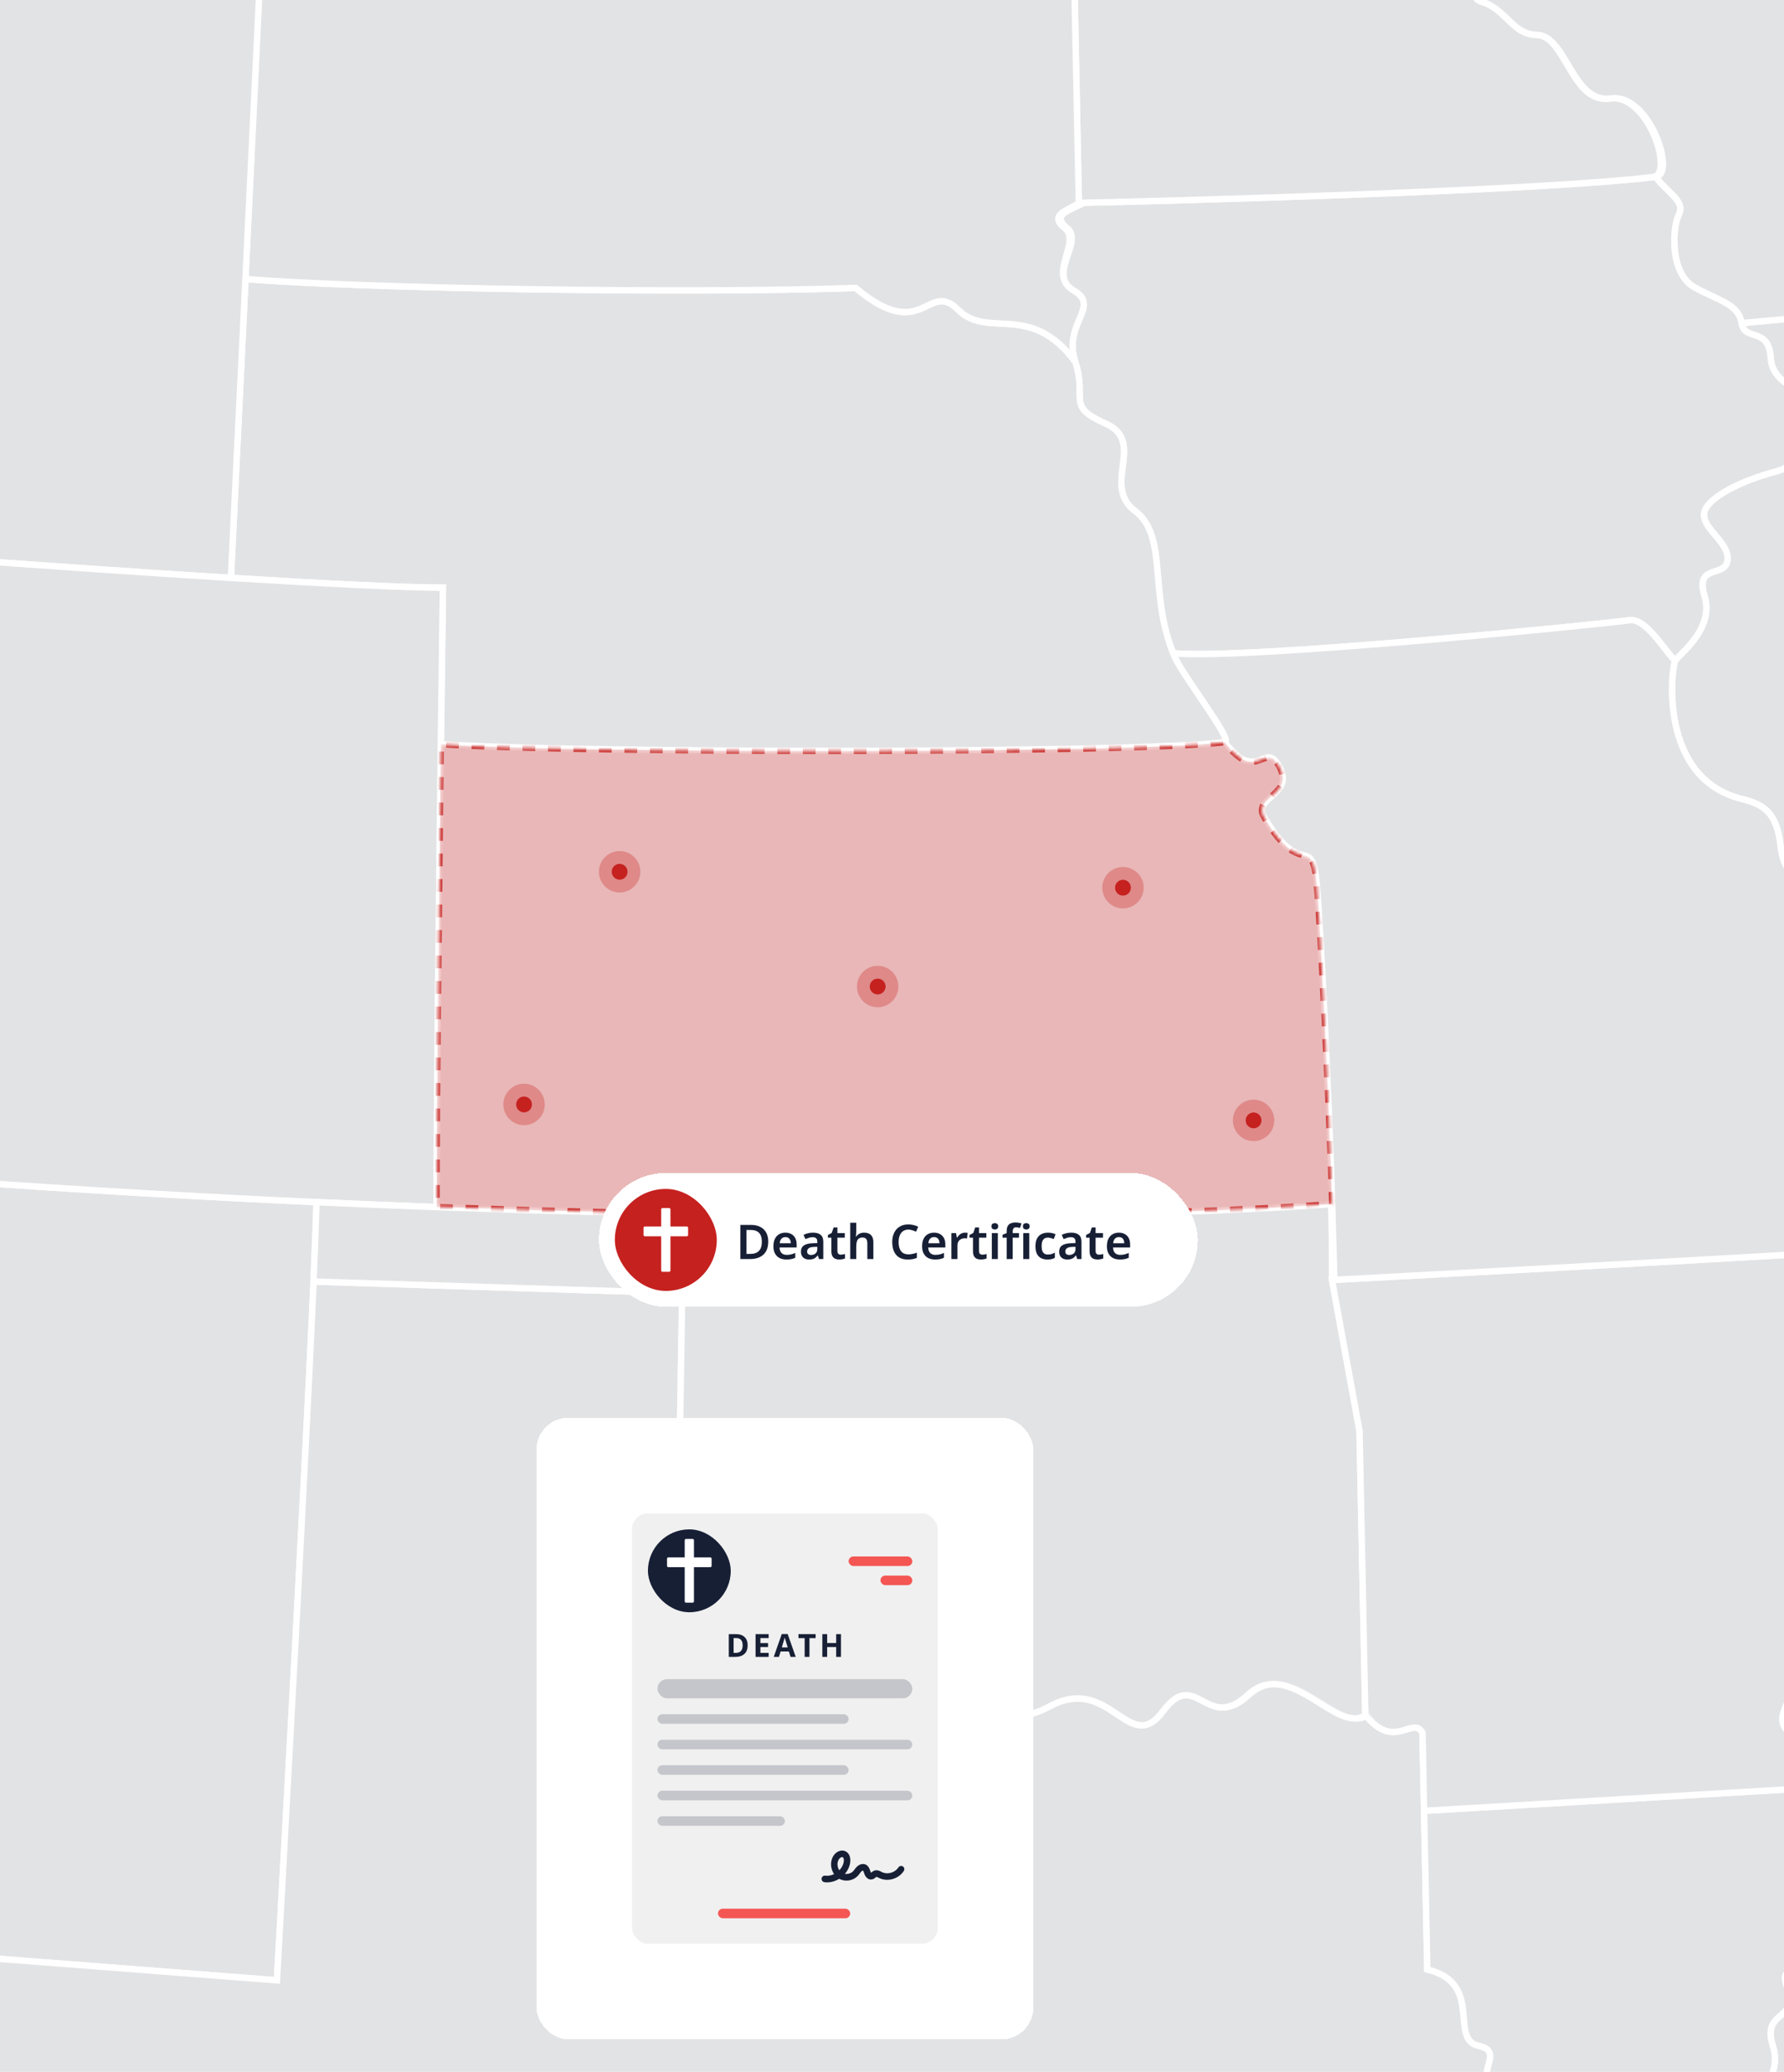 <svg width="560" height="650" viewBox="0 0 560 650" fill="none" xmlns="http://www.w3.org/2000/svg">
<g id="HERO Image - KS - Death" clip-path="url(#clip0_3044_57499)">
<rect width="560" height="650" fill="#F8F8F8"/>
<g id="IMG Hero" clip-path="url(#clip1_3044_57499)">
<g id="Map">
<path id="us_13" d="M555.829 112.342C556.403 122.357 570.51 122.069 566.939 128.83C563.367 135.592 568.006 145.153 557.297 147.969C546.587 150.786 535.552 156.212 534.906 161.049C534.26 165.886 542.89 170.17 542.266 175.757C541.641 181.344 531.887 176.71 535.059 187.049C538.23 197.387 526.885 205.416 525.809 207.296C524.734 209.175 520.249 244.183 546.865 250.699C553.696 252.37 557.809 254.97 558.947 265.679C561.256 287.547 590.341 268.533 578.678 286.076C560.66 313.186 598.06 325.427 600.628 323.887C605.732 320.825 610.801 330.731 609.741 333.732C608.682 336.732 616.711 347.706 612.678 350.015C608.644 352.324 622.215 362.085 624.786 360.916C627.356 359.747 625.982 346.769 637.972 351.728C649.963 356.688 650.737 358.156 650.153 347.767C649.568 337.378 670.106 337.068 661.281 328.967C652.571 320.975 664.912 324.808 663.684 318.887C662.456 312.967 653.108 301.713 663.334 297.199C673.56 292.685 668.819 279.405 673.614 277.446C678.408 275.487 680.821 266.528 675.554 263.298C670.288 260.068 670.103 251.15 672.209 245.166L659.413 127.674C653.887 123.825 645.028 102.211 644.323 92.324L546.692 101.373C547.554 107.31 555.258 102.324 555.829 112.342Z" fill="#171F35" fill-opacity="0.1" stroke="white" stroke-width="2"/>
<path id="us_15" d="M334.957 71.526C340.384 75.872 328.484 86.146 337.05 91.173C345.616 96.199 333.614 101.274 337.504 113.451C341.393 125.629 334.372 127.26 347.113 132.937C359.854 138.615 345.645 152.285 356.21 160.239C366.776 168.194 360.449 185.782 368.265 204.94C391.713 207.076 506.254 195.432 511.438 194.586C516.622 193.74 522.406 204.019 525.815 207.292C526.883 205.423 538.244 197.381 535.064 187.045C531.885 176.709 541.631 181.343 542.272 175.754C542.912 170.164 534.264 165.877 534.912 161.046C535.561 156.214 546.593 150.774 557.303 147.966C568.012 145.158 563.365 135.583 566.944 128.827C570.524 122.07 556.408 122.353 555.835 112.338C555.261 102.323 547.56 107.306 546.695 101.378C545.83 95.449 539.869 94.461 531.979 90.166C524.088 85.871 524.905 71.366 527.051 67.237C529.197 63.107 522.817 59.896 519.75 55.492C483.808 59.939 363.895 63.134 340.128 63.617C336.465 65.921 329.53 67.186 334.957 71.526Z" fill="#171F35" fill-opacity="0.1" stroke="white" stroke-width="2"/>
<path id="us_22" d="M811.295 -1.713C814.656 17.039 828.198 25.677 828.577 44.243C829.698 50.916 830.066 56.594 828.884 59.095C820.715 59.263 803.658 61.348 813.415 77.983C810.535 82.497 811.928 95.374 816.207 93.278C813.756 94.314 801.074 103.991 801.165 108.446L754.719 114.348L683.044 121.261C690.289 112.185 707.015 82.139 695.168 60.093C683.322 38.047 689.488 24.546 681.386 15.798C673.285 7.051 688.967 -1.195 686.725 -13.53C684.483 -25.865 693.959 -23.092 693.305 -30.504C692.651 -37.917 702.381 -47.033 704.604 -35.194C706.828 -23.356 714.604 -30.446 712.938 -39.329C711.272 -48.213 714.606 -54.713 721.023 -55.839C727.441 -56.965 720.714 -70.691 725.561 -75.744C726.338 -76.634 727.3 -77.343 728.381 -77.822C729.461 -78.3 730.632 -78.536 731.814 -78.513C732.995 -78.489 734.156 -78.208 735.217 -77.688C736.277 -77.167 737.211 -76.421 737.952 -75.501C739.978 -73.064 754.235 -77.819 752.928 -69.362C751.62 -60.906 784.068 -67.76 779.474 -55.046C772.44 -35.584 792.941 -26.097 781.343 -11.995C769.744 2.107 783.98 -4.123 772.769 4.742C761.557 13.607 769.998 14.487 776.949 15.334C783.9 16.18 784.503 -2.652 794.006 1.611C803.509 5.873 807.94 -20.465 811.295 -1.713ZM704.359 -120.872C690.227 -109.688 683.226 -113.011 673.346 -111.324C663.467 -109.637 661.884 -91.154 652.888 -100.503C638.599 -115.363 631.953 -101.068 617.042 -117.602C611.225 -124.054 605.564 -107.459 598.906 -118.718C592.249 -129.977 606.463 -136.704 612.872 -138.322C619.281 -139.939 619.233 -152.416 607.761 -146.14C596.288 -139.865 576.489 -118.98 567.411 -109.162C554.809 -95.535 546.024 -113.478 532.031 -95.068C537.562 -91.216 533.649 -83.493 549.206 -83.037C588.768 -81.865 564.213 -71.455 600.345 -72.691C611.725 -73.078 612.44 -62.547 622.84 -62.747C633.239 -62.948 617.365 -48.255 631.115 -45.581C635.869 -44.657 638.274 -42.885 639.123 -40.573C646.357 -51.344 653.182 -81.198 657.325 -72.365C661.468 -63.532 667.428 -62.665 668.245 -71.102C669.062 -79.54 689.48 -74.506 691.287 -82.965C693.094 -91.424 712.359 -93.797 718.896 -88.976C725.433 -84.156 731.092 -98.3 737.154 -92.153C743.216 -86.005 754.82 -92.126 753.397 -96.613C751.975 -101.1 746.401 -99.691 745.021 -106.842C743.641 -113.993 737.691 -114.124 731.794 -112.018C720.639 -99.413 714.598 -128.982 704.356 -120.872H704.359ZM587.34 -175.933C584.791 -179.347 560.732 -161.294 564.918 -158.636C570.932 -154.8 589.876 -172.519 587.34 -175.933Z" fill="#171F35" fill-opacity="0.1" stroke="white" stroke-width="2"/>
<path id="us_23" d="M311.842 -159.164C319.935 -137.542 324.609 -138.185 323.168 -130.297C320.232 -114.22 329.307 -100.152 326.531 -93.22C317.341 -70.371 337.684 -74.503 332.473 -50.377C339.147 -39.249 320.91 -41.104 322.885 -35.202C324.86 -29.3 336.822 -25.827 337.032 -15.804L338.655 63.655C362.413 63.171 483.067 59.96 519.018 55.513C525.544 54.712 517.365 29.172 505.297 30.904C493.229 32.637 491.55 11.127 482.261 10.946C474.6 10.796 472.905 2.967 465.052 0.535C457.198 -1.896 471.458 -15.198 462.364 -24.29C453.269 -33.381 466.68 -32.178 459.459 -40.207C452.239 -48.236 467.956 -61.183 472.4 -62.015C476.845 -62.848 474.6 -81.747 474.448 -89.171C474.295 -96.594 479.565 -93.362 480.219 -97.833C480.873 -102.304 523.126 -143.284 535.602 -150.598C548.079 -157.912 548.789 -159.783 546.72 -163.944C540.378 -159.107 543.616 -170.319 523.414 -165.202C518.329 -163.912 519.33 -171.306 514.624 -171.21C509.918 -171.114 501.475 -148.409 474.247 -171.875C469.296 -176.146 464.769 -163.261 454.737 -181.383C449.932 -190.051 438.577 -184.771 426.327 -178.081C414.078 -171.392 421.862 -190.627 396.431 -186.386C387.868 -184.96 387.104 -206.253 387.104 -206.253C387.104 -206.253 388.348 -218.167 374.523 -216.149C375.375 -210.751 375.821 -205.298 375.858 -199.834C353.53 -198.074 331.087 -196.726 308.529 -195.79C320.656 -173.709 305.126 -177.102 311.842 -159.164Z" fill="#171F35" fill-opacity="0.1" stroke="white" stroke-width="2"/>
<path id="us_24" d="M677.894 452.941C637.571 457.479 603.812 460.97 591.236 461.865C594.319 469.016 579.521 472.294 581.427 480.427C583.332 488.561 575.33 485.005 575.776 494.903C576.221 504.801 563.764 501.339 567.421 509.931C571.078 518.524 559.634 517.024 562.763 524.391C565.891 531.759 554.861 538.67 562.658 543.958C570.456 549.246 558.435 555.185 563.518 561.271C573.843 569.73 560.395 578.427 570.458 585.65C580.522 592.873 558.476 593.074 567.554 600.809C576.632 608.545 567.914 603.281 568.59 613.667C569.265 624.054 557.165 613.4 561.089 623.731C565.013 634.061 552.8 630.332 556.508 641.898C560.216 653.465 546.648 659.196 555.331 658.763C564.014 658.331 604.572 655.277 632.016 652.99C618.079 673.81 643.385 676.28 640.224 691.204C651.969 695.918 654.332 678.631 660.095 682.128C670.374 688.361 667.836 672.809 675.625 678.842C683.414 684.875 681.607 672.831 689.66 674.838L678.449 604.247L677.894 452.941Z" fill="#171F35" fill-opacity="0.1" stroke="white" stroke-width="2"/>
<path id="us_27" d="M384.452 232.849C387.49 232.472 370.251 210.853 368.279 204.951C360.463 185.793 366.784 168.205 356.224 160.251C345.664 152.296 359.87 138.629 347.127 132.948C334.383 127.268 341.404 125.637 337.517 113.462C323.313 94.435 310.188 106.589 300.707 97.126C291.225 87.663 289.789 108.121 268.624 90.354C214.436 92.204 112.958 90.487 77.064 87.543C74.886 132.121 73.116 167.912 72.491 181.306C102.922 183.175 127.365 184.363 139.043 184.376C139.043 184.376 138.75 205.015 138.387 233.441C178.379 236.359 355.917 236.404 384.452 232.849Z" fill="#171F35" fill-opacity="0.1" stroke="white" stroke-width="2"/>
<path id="us_41" d="M268.611 90.35C289.777 108.12 291.215 87.66 300.694 97.123C310.173 106.585 323.298 94.434 337.504 113.459C333.615 101.281 345.622 96.204 337.051 91.181C328.479 86.157 339.637 75.896 334.211 71.553C328.784 67.21 335.721 65.947 338.65 63.657L337.027 -15.801C336.821 -25.825 324.86 -29.292 322.879 -35.2C320.898 -41.107 338.767 -39.238 332.091 -50.367C293.524 -50.46 142.925 -52.441 83.754 -56.239C83.025 -40.632 82.361 -24.554 81.594 -8.458C80.014 24.749 78.442 58.051 77.006 87.529C112.901 90.481 214.418 92.198 268.611 90.35Z" fill="#171F35" fill-opacity="0.1" stroke="white" stroke-width="2"/>
<path id="us_49" d="M527.052 67.237C524.917 71.367 524.089 85.869 531.98 90.167C539.87 94.465 545.831 95.458 546.696 101.378L644.327 92.329C643.633 82.434 645.251 64.568 635.649 55.359C626.048 46.15 642.688 36.393 638.548 27.563C634.408 18.733 650.077 9.993 644.509 4.166C638.94 -1.661 648.945 -21.193 643.953 -23.061C638.962 -24.93 637.013 0.856 625.986 -5.358C617.033 -10.409 642.744 -30.546 639.106 -40.572C638.268 -42.884 635.863 -44.656 631.098 -45.58C617.351 -48.249 633.217 -62.96 622.823 -62.746C612.429 -62.533 611.713 -73.077 600.328 -72.69C564.199 -71.454 588.752 -81.861 549.189 -83.036C533.635 -83.495 537.545 -91.218 532.015 -95.067C526.484 -98.916 524.204 -89.461 516.663 -94.752C509.122 -100.042 524.837 -106.806 521.762 -112.191C518.687 -117.575 489.481 -92.213 480.2 -97.846C479.543 -93.374 474.282 -96.61 474.431 -89.183C474.581 -81.757 476.834 -62.861 472.389 -62.028C467.945 -61.195 452.236 -48.244 459.459 -40.22C466.682 -32.196 453.282 -33.405 462.395 -24.302C471.509 -15.2 457.276 -1.907 465.126 0.523C472.977 2.952 474.768 10.794 482.429 10.933C491.715 11.117 493.587 32.621 505.652 30.889C517.718 29.157 526.27 54.681 519.744 55.487C522.819 59.897 529.196 63.108 527.052 67.237Z" fill="#171F35" fill-opacity="0.1" stroke="white" stroke-width="2"/>
<path id="us_50" d="M-109.065 167.805C-54.431 172.578 18.498 178.005 72.486 181.307C73.11 167.912 74.888 132.111 77.058 87.543C78.499 58.071 80.117 24.763 81.695 -8.441C49.067 -9.602 -118.805 -24.313 -156.592 -31.467L-159.686 -7.544L-175.091 111.463L-181.404 160.219C-171.065 162.005 -143.766 164.783 -109.065 167.805Z" fill="#171F35" fill-opacity="0.1" stroke="white" stroke-width="2"/>
<path id="us_31" d="M86.932 621.28C86.932 621.28 95.405 470.059 98.44 402.061C98.912 391.413 99.254 382.809 99.409 377.142C27.374 373.878 -50.536 368.555 -129.373 360.518C-142.944 490.272 -155.957 614.722 -158.802 632.593C-139.081 634.395 -123.647 635.743 -123.647 635.743L-120.588 615.619C-120.588 615.619 -58.347 619.799 -55.37 619.988L-58.79 610.026L86.932 621.28Z" fill="#171F35" fill-opacity="0.1" stroke="white" stroke-width="2"/>
<path id="us_43" d="M469.695 696.423C478.306 693.513 467.007 686.074 472.364 682.008C477.722 677.943 483.007 657.274 471.812 654.781C460.617 652.288 473.568 643.837 464.119 641.813C454.669 639.79 465.942 622.21 448.023 617.872L447.006 568.115L446.506 543.611C443.421 538.104 436.964 549.467 429.3 538.019C420.523 544.516 405.156 519.571 392.023 531.724C378.889 543.878 375.31 522.774 364.827 536.94C354.345 551.106 348.336 525.195 329.592 535.232C310.848 545.268 323.826 523.083 308.771 531.19C293.716 539.297 306.636 516.752 292.344 525.958C278.052 535.165 282.286 512.526 268.469 520.505C253.788 528.975 263.488 512.801 251.295 516.026C239.101 519.25 245.462 503.141 231.429 507.142C217.397 511.144 227.788 491.66 212.274 496.777C213.174 473.391 214.143 405.723 214.143 405.723L98.44 402.063C95.405 470.06 86.933 621.283 86.933 621.283L-58.795 610.029L-55.376 619.991C-52.402 620.178 -43.468 620.987 -44.308 628.434C-45.149 635.882 -27.758 642.531 -24.822 648.585C-11.633 675.813 6.297 668.758 5.531 679.662C4.765 690.566 17.599 688.583 15.29 696.796C12.981 705.01 19.118 714.547 21.293 723.92C23.469 733.292 38.58 733.721 39.258 742.621C39.936 751.521 57.925 752.332 65.578 758.183C85.448 773.377 88.801 719.075 108.509 726.351C119.429 730.379 116.784 718.752 122.579 724.08C128.374 729.408 147.505 719.862 153.938 731.613C160.372 743.363 184.903 756.488 185.917 769.835C186.932 783.182 198.706 789.633 198.196 800.532C197.686 811.431 219.858 806.282 219.249 825.117C218.948 834.484 237.478 832.423 233.664 851.811C231.878 860.886 243.914 868.689 244.392 880.071C244.87 891.453 259.34 884.716 262.009 893.324C264.679 901.933 273.949 896.311 280.028 902.619C292.68 915.739 305.691 898.134 320.156 915.165C325.372 921.304 325.289 911.841 326.976 909.572C328.663 907.304 323.268 901.079 324.766 898.23C328.58 890.97 311.152 886.627 318.672 878.79C326.191 870.952 308.541 867.861 314.846 861.289C321.151 854.717 317.356 850.585 314.369 849.905C311.382 849.224 310.816 845.772 315.255 844.94C319.694 844.107 324.718 832.306 323.845 828.924C319.539 812.176 335.35 822.25 331.92 812.165C329.998 806.501 341.062 799.104 344.068 800.53C347.073 801.955 343.902 792.604 350.17 796.44C356.437 800.276 358.237 791.329 355.242 790.392C352.247 789.455 347.38 773.524 355.306 781.476C366.682 792.887 359.611 773.962 372.459 784.591C379.074 790.058 376.861 777.667 385.886 779.613C401.635 783.008 398.376 768.46 407.756 766.779C417.136 765.097 416.161 753.982 420.334 752.161C424.506 750.341 422.851 741.956 420.547 738.534C418.244 735.112 424.751 726.068 428.972 726.479C433.192 726.891 432.623 735.555 439.059 735.435C445.495 735.315 458.19 726.378 465.811 723.503C472.044 714.7 461.092 699.322 469.695 696.423Z" fill="#171F35" fill-opacity="0.1" stroke="white" stroke-width="2"/>
<path id="us_18" d="M632.003 652.999C604.559 655.287 564.009 658.338 555.318 658.773C546.626 659.208 560.197 653.474 556.495 641.908C552.793 630.342 565.002 634.057 561.075 623.74C557.149 613.423 569.257 624.066 568.576 613.677C567.896 603.288 576.614 608.56 567.541 600.819C558.468 593.078 580.5 592.885 570.445 585.66C560.389 578.434 573.095 569.753 562.77 561.291L447.012 568.117L448.029 617.873C465.948 622.211 454.667 639.762 464.125 641.814C473.582 643.867 460.252 652.289 471.45 654.785C482.647 657.281 477.549 677.944 472.186 682.012C466.824 686.08 478.214 693.525 469.602 696.427C460.991 699.328 472.005 714.698 465.742 723.499C473.361 720.622 472.704 723.601 478.398 723.499C484.092 723.398 483.005 718.206 485.413 714.69C487.821 711.175 492.068 713.073 490.469 719.538C488.87 726.003 533.712 727.327 538.642 725.741C543.573 724.156 534.676 713.195 544.656 717.199C554.637 721.203 555.334 713.729 559.105 721.121C567.114 736.808 578.917 720.963 581.758 738.987C583.092 747.387 593.465 742.457 594.023 745.42C594.581 748.383 604.949 746.685 602.859 741.771C600.769 736.856 603.745 736.795 610.424 736.165C617.102 735.535 615.96 740.508 620.727 743.372C625.495 746.237 620.135 738.677 623.8 736.376C627.465 734.075 618.194 728.315 618.322 722.866C618.45 717.418 635.628 728.862 638.091 732.863C643.211 741.178 646.729 726.262 649.57 736.6C652.41 746.939 656.214 734.489 660.311 741.087C664.408 747.686 667.211 738.968 665.345 732.812C663.479 726.657 641.036 730.834 640.787 718.454C640.539 706.074 649.038 714.912 650.24 708.601C653.373 692.201 643.726 704.774 640.304 707.075C636.882 709.376 632.761 701.53 636.177 699.237C639.594 696.944 628.682 695.917 625.767 698.704C622.852 701.49 597.846 701.749 610.234 690.106C617.009 683.739 622.975 683.165 627.542 688.771C632.109 694.377 633.129 688.381 640.224 691.237C643.371 676.289 618.066 673.828 632.003 652.999Z" fill="#171F35" fill-opacity="0.1" stroke="white" stroke-width="2"/>
<path id="us_6" d="M138.378 233.442C138.741 205.013 139.034 184.376 139.034 184.376C127.353 184.36 102.915 183.17 72.482 181.307C18.495 178.005 -54.434 172.578 -109.068 167.805C-115.082 223.947 -122.305 292.952 -129.379 360.516C-50.548 368.556 27.368 373.879 99.403 377.14C112.146 377.721 124.696 378.235 137.054 378.683C137.024 346.694 137.79 279.741 138.378 233.442Z" fill="#171F35" fill-opacity="0.1" stroke="white" stroke-width="2"/>
<path id="us_36" d="M418.118 401.548C418.118 401.548 418.246 391.827 417.83 377.791C364.521 381.702 261.575 383.277 136.879 378.702C124.533 378.248 112.054 377.733 99.321 377.153C99.169 382.818 98.876 391.421 98.4 402.066L214.127 405.729C214.127 405.729 213.182 473.397 212.283 496.783C227.797 491.652 217.413 511.149 231.446 507.148C245.479 503.146 239.126 519.248 251.316 516.031C263.507 512.815 253.81 528.983 268.496 520.51C282.313 512.534 278.085 535.17 292.382 525.964C306.679 516.757 293.764 539.311 308.83 531.201C323.896 523.092 310.966 545.274 329.715 535.235C348.465 525.195 354.559 551.106 365.036 536.943C375.513 522.779 378.551 543.883 391.67 531.738C404.79 519.592 419.797 544.535 428.577 538.043L426.756 448.935L418.118 401.548Z" fill="#171F35" fill-opacity="0.1" stroke="white" stroke-width="2"/>
<path id="us_4" d="M596.501 442.477C592.657 435.87 603.836 441.161 601.228 431.236C597.47 416.95 614.783 427.987 609.679 412.745C606.383 413.301 591.947 416.947 587.748 413.936C577.701 406.713 602.787 398.523 589.035 392.047C524.733 395.918 418.111 401.561 418.111 401.561L426.752 448.934L428.573 538.042C437.72 549.464 443.433 538.111 446.521 543.618L447.02 568.123L562.779 561.297C557.694 555.216 570.09 549.258 562.288 543.973C554.485 538.688 565.705 531.766 562.579 524.401C559.453 517.037 570.974 518.529 567.33 509.942C563.687 501.354 576.185 504.808 575.739 494.91C575.293 485.013 583.29 487.842 581.395 479.711C579.5 471.58 594.312 469.271 591.2 460.423C590.949 460.423 590.666 461.181 590.436 461.199C590.668 461.181 590.97 461.517 591.221 461.509C588.151 454.344 600.353 449.089 596.501 442.477Z" fill="#171F35" fill-opacity="0.1" stroke="white" stroke-width="2"/>
<path id="us_25" d="M612.69 350.023C616.726 347.716 608.702 336.735 609.754 333.74C610.805 330.745 605.75 320.833 600.641 323.895C598.073 325.435 560.672 313.194 578.691 286.084C590.353 268.541 561.268 287.552 558.959 265.687C557.835 254.978 553.711 252.375 546.877 250.707C520.261 244.189 524.743 209.185 525.821 207.304C522.413 204.031 516.628 193.749 511.444 194.597C506.261 195.446 391.719 207.074 368.271 204.952C370.244 210.854 387.491 232.475 384.445 232.849C394.749 246.383 397.05 231.851 401.684 240.673C406.318 249.495 393.059 250.016 396.815 256.371C408.736 276.554 411.763 260.891 413.335 277.328C414.403 288.513 417.214 344.911 418.18 377.773C418.602 391.817 418.842 401.53 418.842 401.53C418.842 401.53 524.722 395.901 589.024 392.03C602.773 398.517 577.687 406.712 587.737 413.919C591.936 416.932 606.372 413.283 609.668 412.728C606.225 402.443 615.669 399.229 610.883 395.378C606.097 391.526 612.218 388.419 614.938 387.81C611.55 379.516 631.893 381.075 625.025 372.304C621.822 368.23 626.093 364.109 624.79 360.919C622.228 362.093 608.654 352.34 612.69 350.023Z" fill="#171F35" fill-opacity="0.1" stroke="white" stroke-width="2"/>
<g id="KS">
<g id="us_16">
<mask id="path-17-inside-1_3044_57499" fill="white">
<path d="M396.824 256.374C393.068 250.026 406.335 249.49 401.693 240.675C397.051 231.861 394.752 246.388 384.454 232.852C355.924 236.407 178.381 236.359 138.386 233.444C137.796 279.744 137.03 346.694 137.051 378.686C261.742 383.266 364.88 381.684 418.186 377.778C417.22 344.919 414.412 288.518 413.342 277.334C411.772 260.893 408.748 276.557 396.824 256.374Z"/>
</mask>
<path d="M396.824 256.374C393.068 250.026 406.335 249.49 401.693 240.675C397.051 231.861 394.752 246.388 384.454 232.852C355.924 236.407 178.381 236.359 138.386 233.444C137.796 279.744 137.03 346.694 137.051 378.686C261.742 383.266 364.88 381.684 418.186 377.778C417.22 344.919 414.412 288.518 413.342 277.334C411.772 260.893 408.748 276.557 396.824 256.374Z" fill="#C5211F" fill-opacity="0.3" stroke="#C5211F" stroke-opacity="0.8" stroke-width="2" stroke-miterlimit="10" stroke-linejoin="round" stroke-dasharray="4 4" mask="url(#path-17-inside-1_3044_57499)"/>
</g>
<g id="dots">
<g id="Ellipse 468">
<circle cx="164.5" cy="346.5" r="2.5" fill="#C5211F"/>
<circle cx="164.5" cy="346.5" r="4.5" stroke="#C5211F" stroke-opacity="0.3" stroke-width="4"/>
</g>
<g id="Ellipse 469">
<circle cx="194.5" cy="273.5" r="2.5" fill="#C5211F"/>
<circle cx="194.5" cy="273.5" r="4.5" stroke="#C5211F" stroke-opacity="0.3" stroke-width="4"/>
</g>
<g id="Ellipse 470">
<circle cx="352.5" cy="278.5" r="2.5" fill="#C5211F"/>
<circle cx="352.5" cy="278.5" r="4.5" stroke="#C5211F" stroke-opacity="0.3" stroke-width="4"/>
</g>
<g id="Ellipse 471">
<circle cx="275.5" cy="309.5" r="2.5" fill="#C5211F"/>
<circle cx="275.5" cy="309.5" r="4.5" stroke="#C5211F" stroke-opacity="0.3" stroke-width="4"/>
</g>
<g id="Ellipse 472">
<circle cx="393.5" cy="351.5" r="2.5" fill="#C5211F"/>
<circle cx="393.5" cy="351.5" r="4.5" stroke="#C5211F" stroke-opacity="0.3" stroke-width="4"/>
</g>
</g>
</g>
</g>
</g>
<g id="Certificate">
<g id="Certificate button hero" filter="url(#filter0_d_3044_57499)">
<rect x="186" y="363" width="188" height="42" rx="21" fill="white" shape-rendering="crispEdges"/>
<g id="child-icon">
<rect x="191" y="368" width="32" height="32" rx="16" fill="#C5211F"/>
<g id="certificate ui icon" clip-path="url(#clip2_3044_57499)">
<g id="icon">
<path id="Vector" d="M213.598 379.788H208.452V374.421C208.452 374.189 208.272 374 208.05 374H205.95C205.728 374 205.548 374.189 205.548 374.421V379.788H200.402C200.18 379.788 200 379.977 200 380.209V382.438C200 382.67 200.18 382.859 200.402 382.859H205.548V393.579C205.548 393.811 205.728 394 205.95 394H208.05C208.272 394 208.452 393.811 208.452 393.579V382.859H213.598C213.82 382.859 214 382.67 214 382.438V380.209C214 379.977 213.82 379.788 213.598 379.788Z" fill="white"/>
</g>
</g>
</g>
<path id="Birth Certificate" d="M239.155 384.54C239.155 385.74 238.925 386.745 238.465 387.555C238.015 388.365 237.36 388.975 236.5 389.385C235.65 389.795 234.62 390 233.41 390H230.395V379.29H233.725C234.835 379.29 235.795 379.49 236.605 379.89C237.415 380.29 238.04 380.88 238.48 381.66C238.93 382.43 239.155 383.39 239.155 384.54ZM237.145 384.6C237.145 383.75 237.015 383.05 236.755 382.5C236.495 381.95 236.11 381.545 235.6 381.285C235.09 381.015 234.465 380.88 233.725 380.88H232.315V388.395H233.47C234.71 388.395 235.63 388.08 236.23 387.45C236.84 386.81 237.145 385.86 237.145 384.6ZM244.53 381.72C245.26 381.72 245.885 381.87 246.405 382.17C246.935 382.46 247.345 382.88 247.635 383.43C247.925 383.97 248.07 384.63 248.07 385.41V386.37H242.7C242.72 387.11 242.925 387.685 243.315 388.095C243.705 388.495 244.245 388.695 244.935 388.695C245.465 388.695 245.935 388.645 246.345 388.545C246.765 388.435 247.195 388.28 247.635 388.08V389.595C247.235 389.785 246.82 389.925 246.39 390.015C245.96 390.105 245.445 390.15 244.845 390.15C244.055 390.15 243.35 390 242.73 389.7C242.12 389.39 241.64 388.925 241.29 388.305C240.95 387.685 240.78 386.915 240.78 385.995C240.78 385.065 240.935 384.285 241.245 383.655C241.565 383.015 242.005 382.535 242.565 382.215C243.125 381.885 243.78 381.72 244.53 381.72ZM244.53 383.115C244.03 383.115 243.62 383.28 243.3 383.61C242.99 383.93 242.805 384.41 242.745 385.05H246.24C246.24 384.67 246.175 384.335 246.045 384.045C245.925 383.755 245.74 383.53 245.49 383.37C245.24 383.2 244.92 383.115 244.53 383.115ZM253.216 381.72C254.266 381.72 255.061 381.95 255.601 382.41C256.151 382.86 256.426 383.57 256.426 384.54V390H255.091L254.716 388.875H254.656C254.426 389.165 254.186 389.41 253.936 389.61C253.696 389.8 253.416 389.935 253.096 390.015C252.786 390.105 252.406 390.15 251.956 390.15C251.476 390.15 251.041 390.06 250.651 389.88C250.271 389.7 249.971 389.425 249.751 389.055C249.531 388.675 249.421 388.2 249.421 387.63C249.421 386.79 249.726 386.16 250.336 385.74C250.956 385.31 251.891 385.075 253.141 385.035L254.551 384.99V384.585C254.551 384.065 254.426 383.695 254.176 383.475C253.926 383.255 253.576 383.145 253.126 383.145C252.716 383.145 252.321 383.205 251.941 383.325C251.561 383.445 251.191 383.585 250.831 383.745L250.231 382.425C250.631 382.215 251.086 382.045 251.596 381.915C252.116 381.785 252.656 381.72 253.216 381.72ZM253.561 386.19C252.731 386.22 252.156 386.365 251.836 386.625C251.516 386.875 251.356 387.215 251.356 387.645C251.356 388.025 251.471 388.3 251.701 388.47C251.931 388.64 252.226 388.725 252.586 388.725C253.136 388.725 253.601 388.57 253.981 388.26C254.361 387.94 254.551 387.47 254.551 386.85V386.16L253.561 386.19ZM261.944 388.635C262.184 388.635 262.414 388.615 262.634 388.575C262.854 388.525 263.059 388.47 263.249 388.41V389.82C263.049 389.91 262.789 389.985 262.469 390.045C262.149 390.115 261.814 390.15 261.464 390.15C261.004 390.15 260.584 390.075 260.204 389.925C259.834 389.765 259.534 389.495 259.304 389.115C259.084 388.735 258.974 388.205 258.974 387.525V383.295H257.879V382.47L259.079 381.81L259.679 380.085H260.864V381.87H263.174V383.295H260.864V387.51C260.864 387.89 260.964 388.175 261.164 388.365C261.364 388.545 261.624 388.635 261.944 388.635ZM266.778 381.315C266.778 381.635 266.763 381.95 266.733 382.26C266.713 382.56 266.693 382.785 266.673 382.935H266.793C266.963 382.655 267.173 382.43 267.423 382.26C267.673 382.08 267.948 381.945 268.248 381.855C268.558 381.765 268.878 381.72 269.208 381.72C269.818 381.72 270.343 381.825 270.783 382.035C271.223 382.245 271.558 382.57 271.788 383.01C272.028 383.44 272.148 384.005 272.148 384.705V390H270.258V385.08C270.258 384.46 270.138 384 269.898 383.7C269.658 383.4 269.278 383.25 268.758 383.25C268.258 383.25 267.863 383.36 267.573 383.58C267.283 383.79 267.078 384.105 266.958 384.525C266.838 384.935 266.778 385.44 266.778 386.04V390H264.888V378.6H266.778V381.315ZM283.148 380.76C282.658 380.76 282.223 380.85 281.843 381.03C281.463 381.21 281.138 381.47 280.868 381.81C280.608 382.15 280.408 382.56 280.268 383.04C280.138 383.52 280.073 384.06 280.073 384.66C280.073 385.47 280.183 386.165 280.403 386.745C280.623 387.315 280.958 387.755 281.408 388.065C281.868 388.375 282.443 388.53 283.133 388.53C283.593 388.53 284.033 388.485 284.453 388.395C284.883 388.295 285.333 388.165 285.803 388.005V389.64C285.363 389.82 284.918 389.95 284.468 390.03C284.028 390.11 283.518 390.15 282.938 390.15C281.838 390.15 280.928 389.925 280.208 389.475C279.488 389.015 278.953 388.375 278.603 387.555C278.253 386.725 278.078 385.755 278.078 384.645C278.078 383.835 278.188 383.095 278.408 382.425C278.638 381.755 278.963 381.175 279.383 380.685C279.813 380.195 280.343 379.815 280.973 379.545C281.603 379.275 282.328 379.14 283.148 379.14C283.688 379.14 284.218 379.205 284.738 379.335C285.268 379.455 285.763 379.625 286.223 379.845L285.563 381.42C285.183 381.25 284.788 381.1 284.378 380.97C283.978 380.83 283.568 380.76 283.148 380.76ZM291.2 381.72C291.93 381.72 292.555 381.87 293.075 382.17C293.605 382.46 294.015 382.88 294.305 383.43C294.595 383.97 294.74 384.63 294.74 385.41V386.37H289.37C289.39 387.11 289.595 387.685 289.985 388.095C290.375 388.495 290.915 388.695 291.605 388.695C292.135 388.695 292.605 388.645 293.015 388.545C293.435 388.435 293.865 388.28 294.305 388.08V389.595C293.905 389.785 293.49 389.925 293.06 390.015C292.63 390.105 292.115 390.15 291.515 390.15C290.725 390.15 290.02 390 289.4 389.7C288.79 389.39 288.31 388.925 287.96 388.305C287.62 387.685 287.45 386.915 287.45 385.995C287.45 385.065 287.605 384.285 287.915 383.655C288.235 383.015 288.675 382.535 289.235 382.215C289.795 381.885 290.45 381.72 291.2 381.72ZM291.2 383.115C290.7 383.115 290.29 383.28 289.97 383.61C289.66 383.93 289.475 384.41 289.415 385.05H292.91C292.91 384.67 292.845 384.335 292.715 384.045C292.595 383.755 292.41 383.53 292.16 383.37C291.91 383.2 291.59 383.115 291.2 383.115ZM300.906 381.72C301.026 381.72 301.166 381.725 301.326 381.735C301.486 381.745 301.621 381.765 301.731 381.795L301.566 383.55C301.476 383.53 301.356 383.515 301.206 383.505C301.066 383.485 300.941 383.475 300.831 383.475C300.531 383.475 300.241 383.525 299.961 383.625C299.691 383.715 299.446 383.855 299.226 384.045C299.016 384.225 298.846 384.46 298.716 384.75C298.596 385.04 298.536 385.385 298.536 385.785V390H296.646V381.87H298.101L298.371 383.28H298.461C298.621 382.99 298.821 382.73 299.061 382.5C299.301 382.26 299.576 382.07 299.886 381.93C300.206 381.79 300.546 381.72 300.906 381.72ZM306.387 388.635C306.627 388.635 306.857 388.615 307.077 388.575C307.297 388.525 307.502 388.47 307.692 388.41V389.82C307.492 389.91 307.232 389.985 306.912 390.045C306.592 390.115 306.257 390.15 305.907 390.15C305.447 390.15 305.027 390.075 304.647 389.925C304.277 389.765 303.977 389.495 303.747 389.115C303.527 388.735 303.417 388.205 303.417 387.525V383.295H302.322V382.47L303.522 381.81L304.122 380.085H305.307V381.87H307.617V383.295H305.307V387.51C305.307 387.89 305.407 388.175 305.607 388.365C305.807 388.545 306.067 388.635 306.387 388.635ZM311.221 381.87V390H309.331V381.87H311.221ZM310.276 378.735C310.556 378.735 310.801 378.81 311.011 378.96C311.221 379.1 311.326 379.355 311.326 379.725C311.326 380.085 311.221 380.345 311.011 380.505C310.801 380.655 310.556 380.73 310.276 380.73C309.986 380.73 309.736 380.655 309.526 380.505C309.326 380.345 309.226 380.085 309.226 379.725C309.226 379.355 309.326 379.1 309.526 378.96C309.736 378.81 309.986 378.735 310.276 378.735ZM317.853 383.295H315.888V390H313.998V383.295H312.693V382.395L313.998 381.855V381.3C313.998 380.6 314.108 380.05 314.328 379.65C314.548 379.25 314.868 378.965 315.288 378.795C315.708 378.615 316.203 378.525 316.773 378.525C317.173 378.525 317.533 378.56 317.853 378.63C318.173 378.69 318.438 378.76 318.648 378.84L318.168 380.25C317.998 380.2 317.808 380.155 317.598 380.115C317.398 380.065 317.178 380.04 316.938 380.04C316.578 380.04 316.313 380.155 316.143 380.385C315.973 380.615 315.888 380.935 315.888 381.345V381.87H317.853V383.295ZM321.093 381.87V390H319.203V381.87H321.093ZM320.148 378.735C320.428 378.735 320.673 378.81 320.883 378.96C321.093 379.1 321.198 379.355 321.198 379.725C321.198 380.085 321.093 380.345 320.883 380.505C320.673 380.655 320.428 380.73 320.148 380.73C319.858 380.73 319.608 380.655 319.398 380.505C319.198 380.345 319.098 380.085 319.098 379.725C319.098 379.355 319.198 379.1 319.398 378.96C319.608 378.81 319.858 378.735 320.148 378.735ZM326.796 390.15C326.026 390.15 325.356 390.005 324.786 389.715C324.226 389.415 323.791 388.96 323.481 388.35C323.181 387.73 323.031 386.94 323.031 385.98C323.031 384.98 323.196 384.17 323.526 383.55C323.866 382.92 324.331 382.46 324.921 382.17C325.511 381.87 326.186 381.72 326.946 381.72C327.456 381.72 327.911 381.77 328.311 381.87C328.711 381.97 329.051 382.09 329.331 382.23L328.776 383.715C328.466 383.595 328.156 383.495 327.846 383.415C327.536 383.325 327.236 383.28 326.946 383.28C326.496 383.28 326.121 383.38 325.821 383.58C325.531 383.78 325.316 384.08 325.176 384.48C325.036 384.87 324.966 385.365 324.966 385.965C324.966 386.545 325.036 387.03 325.176 387.42C325.326 387.81 325.546 388.105 325.836 388.305C326.126 388.495 326.486 388.59 326.916 388.59C327.376 388.59 327.781 388.535 328.131 388.425C328.481 388.315 328.811 388.165 329.121 387.975V389.61C328.811 389.8 328.476 389.935 328.116 390.015C327.766 390.105 327.326 390.15 326.796 390.15ZM334.266 381.72C335.316 381.72 336.111 381.95 336.651 382.41C337.201 382.86 337.476 383.57 337.476 384.54V390H336.141L335.766 388.875H335.706C335.476 389.165 335.236 389.41 334.986 389.61C334.746 389.8 334.466 389.935 334.146 390.015C333.836 390.105 333.456 390.15 333.006 390.15C332.526 390.15 332.091 390.06 331.701 389.88C331.321 389.7 331.021 389.425 330.801 389.055C330.581 388.675 330.471 388.2 330.471 387.63C330.471 386.79 330.776 386.16 331.386 385.74C332.006 385.31 332.941 385.075 334.191 385.035L335.601 384.99V384.585C335.601 384.065 335.476 383.695 335.226 383.475C334.976 383.255 334.626 383.145 334.176 383.145C333.766 383.145 333.371 383.205 332.991 383.325C332.611 383.445 332.241 383.585 331.881 383.745L331.281 382.425C331.681 382.215 332.136 382.045 332.646 381.915C333.166 381.785 333.706 381.72 334.266 381.72ZM334.611 386.19C333.781 386.22 333.206 386.365 332.886 386.625C332.566 386.875 332.406 387.215 332.406 387.645C332.406 388.025 332.521 388.3 332.751 388.47C332.981 388.64 333.276 388.725 333.636 388.725C334.186 388.725 334.651 388.57 335.031 388.26C335.411 387.94 335.601 387.47 335.601 386.85V386.16L334.611 386.19ZM342.994 388.635C343.234 388.635 343.464 388.615 343.684 388.575C343.904 388.525 344.109 388.47 344.299 388.41V389.82C344.099 389.91 343.839 389.985 343.519 390.045C343.199 390.115 342.864 390.15 342.514 390.15C342.054 390.15 341.634 390.075 341.254 389.925C340.884 389.765 340.584 389.495 340.354 389.115C340.134 388.735 340.024 388.205 340.024 387.525V383.295H338.929V382.47L340.129 381.81L340.729 380.085H341.914V381.87H344.224V383.295H341.914V387.51C341.914 387.89 342.014 388.175 342.214 388.365C342.414 388.545 342.674 388.635 342.994 388.635ZM349.208 381.72C349.938 381.72 350.563 381.87 351.083 382.17C351.613 382.46 352.023 382.88 352.313 383.43C352.603 383.97 352.748 384.63 352.748 385.41V386.37H347.378C347.398 387.11 347.603 387.685 347.993 388.095C348.383 388.495 348.923 388.695 349.613 388.695C350.143 388.695 350.613 388.645 351.023 388.545C351.443 388.435 351.873 388.28 352.313 388.08V389.595C351.913 389.785 351.498 389.925 351.068 390.015C350.638 390.105 350.123 390.15 349.523 390.15C348.733 390.15 348.028 390 347.408 389.7C346.798 389.39 346.318 388.925 345.968 388.305C345.628 387.685 345.458 386.915 345.458 385.995C345.458 385.065 345.613 384.285 345.923 383.655C346.243 383.015 346.683 382.535 347.243 382.215C347.803 381.885 348.458 381.72 349.208 381.72ZM349.208 383.115C348.708 383.115 348.298 383.28 347.978 383.61C347.668 383.93 347.483 384.41 347.423 385.05H350.918C350.918 384.67 350.853 384.335 350.723 384.045C350.603 383.755 350.418 383.53 350.168 383.37C349.918 383.2 349.598 383.115 349.208 383.115Z" fill="#171F35"/>
</g>
<g id="Certificate icon hero" filter="url(#filter1_dddddd_3044_57499)">
<rect x="202" y="425" width="156" height="195" rx="10" fill="white" shape-rendering="crispEdges"/>
<g id="Certificate-birth">
<rect id="bg" x="232" y="455" width="96" height="135" rx="5" fill="#F0F0F0"/>
<g id="new">
<rect x="237" y="460" width="26" height="26" rx="13" fill="#171F35"/>
<g id="certificate ui icon_2" clip-path="url(#clip3_3044_57499)">
<g id="icon_2">
<path id="Vector_2" d="M256.598 468.788H251.452V463.421C251.452 463.189 251.272 463 251.05 463H248.95C248.728 463 248.548 463.189 248.548 463.421V468.788H243.402C243.18 468.788 243 468.977 243 469.209V471.438C243 471.67 243.18 471.859 243.402 471.859H248.548V482.579C248.548 482.811 248.728 483 248.95 483H251.05C251.272 483 251.452 482.811 251.452 482.579V471.859H256.598C256.82 471.859 257 471.67 257 471.438V469.209C257 468.977 256.82 468.788 256.598 468.788Z" fill="white"/>
</g>
</g>
</g>
<g id="Frame 39566">
<rect id="Rectangle 486" x="300" y="468.5" width="20" height="3" rx="1.5" fill="#F45654"/>
<rect id="Rectangle 487" x="310" y="474.5" width="10" height="3" rx="1.5" fill="#F45654"/>
</g>
<g id="Frame 39567" opacity="0.2">
<rect id="Rectangle 480" x="240" y="507" width="80" height="6" rx="3" fill="#171F35"/>
<rect id="Rectangle 481" x="240" y="518" width="60" height="3" rx="1.5" fill="#171F35"/>
<rect id="Rectangle 482" x="240" y="526" width="80" height="3" rx="1.5" fill="#171F35"/>
<rect id="Rectangle 483" x="240" y="534" width="60" height="3" rx="1.5" fill="#171F35"/>
<rect id="Rectangle 484" x="240" y="542" width="80" height="3" rx="1.5" fill="#171F35"/>
<rect id="Rectangle 485" x="240" y="550" width="40" height="3" rx="1.5" fill="#171F35"/>
</g>
<path id="Death" d="M268.312 496.362C268.312 497.537 267.977 498.438 267.307 499.062C266.639 499.688 265.674 500 264.411 500H262.39V492.861H264.631C265.796 492.861 266.701 493.169 267.346 493.784C267.99 494.399 268.312 495.259 268.312 496.362ZM266.74 496.401C266.74 494.868 266.063 494.102 264.709 494.102H263.903V498.75H264.553C266.011 498.75 266.74 497.967 266.74 496.401ZM274.903 500H270.792V492.861H274.903V494.102H272.306V495.669H274.723V496.909H272.306V498.75H274.903V500ZM281.768 500L281.25 498.301H278.647L278.13 500H276.499L279.019 492.832H280.869L283.398 500H281.768ZM280.889 497.031C280.41 495.492 280.14 494.621 280.078 494.419C280.02 494.217 279.977 494.058 279.951 493.94C279.844 494.357 279.536 495.387 279.028 497.031H280.889ZM287.714 500H286.2V494.121H284.262V492.861H289.652V494.121H287.714V500ZM297.601 500H296.092V496.919H293.265V500H291.751V492.861H293.265V495.659H296.092V492.861H297.601V500Z" fill="#171F35"/>
<g id="signature 2">
<path id="Vector_3" fill-rule="evenodd" clip-rule="evenodd" d="M316.773 566.165C316.54 566.004 316.216 566.057 316.061 566.313C314.819 568.207 312.192 568.947 310.199 567.952C310.134 567.925 310.082 567.885 310.018 567.858C309.565 567.616 308.996 567.321 308.361 567.495C308.012 567.589 307.753 567.804 307.52 567.979C307.326 568.14 307.158 568.275 307.016 568.275C306.757 568.288 306.498 567.872 306.369 567.482C306.343 567.415 306.317 567.347 306.304 567.28C306.123 566.729 305.903 566.057 305.295 565.695C304.544 565.251 303.625 565.574 303.043 566.098C302.732 566.367 302.499 566.689 302.267 566.998C302.111 567.2 301.969 567.388 301.827 567.549C300.856 568.611 299.2 568.893 297.919 568.302C298.902 567.374 299.601 566.219 299.911 564.956C300.222 563.692 300.041 562.12 298.902 561.489C298.32 561.166 297.621 561.166 296.935 561.515C296.366 561.811 295.848 562.308 295.525 562.9C295.02 563.84 294.865 564.969 295.098 566.098C295.279 566.944 295.654 567.71 296.185 568.315C295.098 568.973 293.83 569.296 292.587 569.135C292.303 569.094 292.044 569.296 292.005 569.592C291.966 569.887 292.16 570.156 292.445 570.196C292.717 570.237 292.975 570.25 293.247 570.25C294.541 570.25 295.848 569.833 297.013 569.041C297.802 569.538 298.76 569.766 299.743 569.672C300.843 569.565 301.852 569.081 302.564 568.302C302.758 568.1 302.914 567.885 303.069 567.67C303.276 567.388 303.47 567.132 303.703 566.917C304.014 566.649 304.479 566.461 304.777 566.635C305.049 566.797 305.178 567.2 305.32 567.643C305.346 567.71 305.372 567.791 305.398 567.858C305.722 568.799 306.317 569.35 307.003 569.35H307.08C307.546 569.323 307.883 569.054 308.154 568.826C308.323 568.691 308.478 568.557 308.62 568.53C308.879 568.463 309.203 568.637 309.552 568.812C309.617 568.852 309.681 568.879 309.746 568.906C310.484 569.269 311.286 569.444 312.101 569.444C313.965 569.444 315.854 568.517 316.902 566.904C317.07 566.662 317.018 566.326 316.773 566.165ZM297.026 567.683C295.978 566.608 295.68 564.754 296.405 563.424C296.728 562.819 297.375 562.322 297.957 562.322C298.113 562.322 298.255 562.362 298.397 562.429C299.044 562.792 299.109 563.854 298.902 564.687C298.617 565.856 297.932 566.904 297.026 567.683Z" fill="#171F35" stroke="#171F35"/>
</g>
<rect id="Rectangle 485_2" x="259" y="579" width="41.5" height="3" rx="1.5" fill="#F45654"/>
</g>
</g>
</g>
</g>
<defs>
<filter id="filter0_d_3044_57499" x="178" y="358" width="208" height="62" filterUnits="userSpaceOnUse" color-interpolation-filters="sRGB">
<feFlood flood-opacity="0" result="BackgroundImageFix"/>
<feColorMatrix in="SourceAlpha" type="matrix" values="0 0 0 0 0 0 0 0 0 0 0 0 0 0 0 0 0 0 127 0" result="hardAlpha"/>
<feOffset dx="2" dy="5"/>
<feGaussianBlur stdDeviation="5"/>
<feComposite in2="hardAlpha" operator="out"/>
<feColorMatrix type="matrix" values="0 0 0 0 0 0 0 0 0 0 0 0 0 0 0 0 0 0 0.05 0"/>
<feBlend mode="normal" in2="BackgroundImageFix" result="effect1_dropShadow_3044_57499"/>
<feBlend mode="normal" in="SourceGraphic" in2="effect1_dropShadow_3044_57499" result="shape"/>
</filter>
<filter id="filter1_dddddd_3044_57499" x="108.474" y="361.474" width="303.053" height="342.053" filterUnits="userSpaceOnUse" color-interpolation-filters="sRGB">
<feFlood flood-opacity="0" result="BackgroundImageFix"/>
<feColorMatrix in="SourceAlpha" type="matrix" values="0 0 0 0 0 0 0 0 0 0 0 0 0 0 0 0 0 0 127 0" result="hardAlpha"/>
<feMorphology radius="2.5" operator="erode" in="SourceAlpha" result="effect1_dropShadow_3044_57499"/>
<feOffset dy="3"/>
<feGaussianBlur stdDeviation="1.35"/>
<feComposite in2="hardAlpha" operator="out"/>
<feColorMatrix type="matrix" values="0 0 0 0 0 0 0 0 0 0 0 0 0 0 0 0 0 0 0.05 0"/>
<feBlend mode="normal" in2="BackgroundImageFix" result="effect1_dropShadow_3044_57499"/>
<feColorMatrix in="SourceAlpha" type="matrix" values="0 0 0 0 0 0 0 0 0 0 0 0 0 0 0 0 0 0 127 0" result="hardAlpha"/>
<feMorphology radius="2.5" operator="erode" in="SourceAlpha" result="effect2_dropShadow_3044_57499"/>
<feOffset dx="-20" dy="10"/>
<feGaussianBlur stdDeviation="38.013"/>
<feComposite in2="hardAlpha" operator="out"/>
<feColorMatrix type="matrix" values="0 0 0 0 0.071 0 0 0 0 0.071 0 0 0 0 0.071 0 0 0 0.024 0"/>
<feBlend mode="normal" in2="effect1_dropShadow_3044_57499" result="effect2_dropShadow_3044_57499"/>
<feColorMatrix in="SourceAlpha" type="matrix" values="0 0 0 0 0 0 0 0 0 0 0 0 0 0 0 0 0 0 127 0" result="hardAlpha"/>
<feMorphology radius="2" operator="erode" in="SourceAlpha" result="effect3_dropShadow_3044_57499"/>
<feOffset dx="-7.868" dy="3.934"/>
<feGaussianBlur stdDeviation="14.954"/>
<feComposite in2="hardAlpha" operator="out"/>
<feColorMatrix type="matrix" values="0 0 0 0 0.071 0 0 0 0 0.071 0 0 0 0 0.071 0 0 0 0.024 0"/>
<feBlend mode="normal" in2="effect2_dropShadow_3044_57499" result="effect3_dropShadow_3044_57499"/>
<feColorMatrix in="SourceAlpha" type="matrix" values="0 0 0 0 0 0 0 0 0 0 0 0 0 0 0 0 0 0 127 0" result="hardAlpha"/>
<feMorphology radius="1.5" operator="erode" in="SourceAlpha" result="effect4_dropShadow_3044_57499"/>
<feOffset dx="-3.544" dy="1.772"/>
<feGaussianBlur stdDeviation="6.737"/>
<feComposite in2="hardAlpha" operator="out"/>
<feColorMatrix type="matrix" values="0 0 0 0 0.071 0 0 0 0 0.071 0 0 0 0 0.071 0 0 0 0.024 0"/>
<feBlend mode="normal" in2="effect3_dropShadow_3044_57499" result="effect4_dropShadow_3044_57499"/>
<feColorMatrix in="SourceAlpha" type="matrix" values="0 0 0 0 0 0 0 0 0 0 0 0 0 0 0 0 0 0 127 0" result="hardAlpha"/>
<feMorphology radius="1" operator="erode" in="SourceAlpha" result="effect5_dropShadow_3044_57499"/>
<feOffset dx="-1.614" dy="0.807"/>
<feGaussianBlur stdDeviation="3.068"/>
<feComposite in2="hardAlpha" operator="out"/>
<feColorMatrix type="matrix" values="0 0 0 0 0.071 0 0 0 0 0.071 0 0 0 0 0.071 0 0 0 0.024 0"/>
<feBlend mode="normal" in2="effect4_dropShadow_3044_57499" result="effect5_dropShadow_3044_57499"/>
<feColorMatrix in="SourceAlpha" type="matrix" values="0 0 0 0 0 0 0 0 0 0 0 0 0 0 0 0 0 0 127 0" result="hardAlpha"/>
<feMorphology radius="0.5" operator="erode" in="SourceAlpha" result="effect6_dropShadow_3044_57499"/>
<feOffset dx="-0.593" dy="0.296"/>
<feGaussianBlur stdDeviation="1.127"/>
<feComposite in2="hardAlpha" operator="out"/>
<feColorMatrix type="matrix" values="0 0 0 0 0.071 0 0 0 0 0.071 0 0 0 0 0.071 0 0 0 0.03 0"/>
<feBlend mode="normal" in2="effect5_dropShadow_3044_57499" result="effect6_dropShadow_3044_57499"/>
<feBlend mode="normal" in="SourceGraphic" in2="effect6_dropShadow_3044_57499" result="shape"/>
</filter>
<clipPath id="clip0_3044_57499">
<rect width="560" height="650" fill="white"/>
</clipPath>
<clipPath id="clip1_3044_57499">
<rect width="623" height="650" fill="white" transform="translate(-63)"/>
</clipPath>
<clipPath id="clip2_3044_57499">
<rect width="20" height="20" fill="white" transform="translate(197 374)"/>
</clipPath>
<clipPath id="clip3_3044_57499">
<rect width="20" height="20" fill="white" transform="translate(240 463)"/>
</clipPath>
</defs>
</svg>
